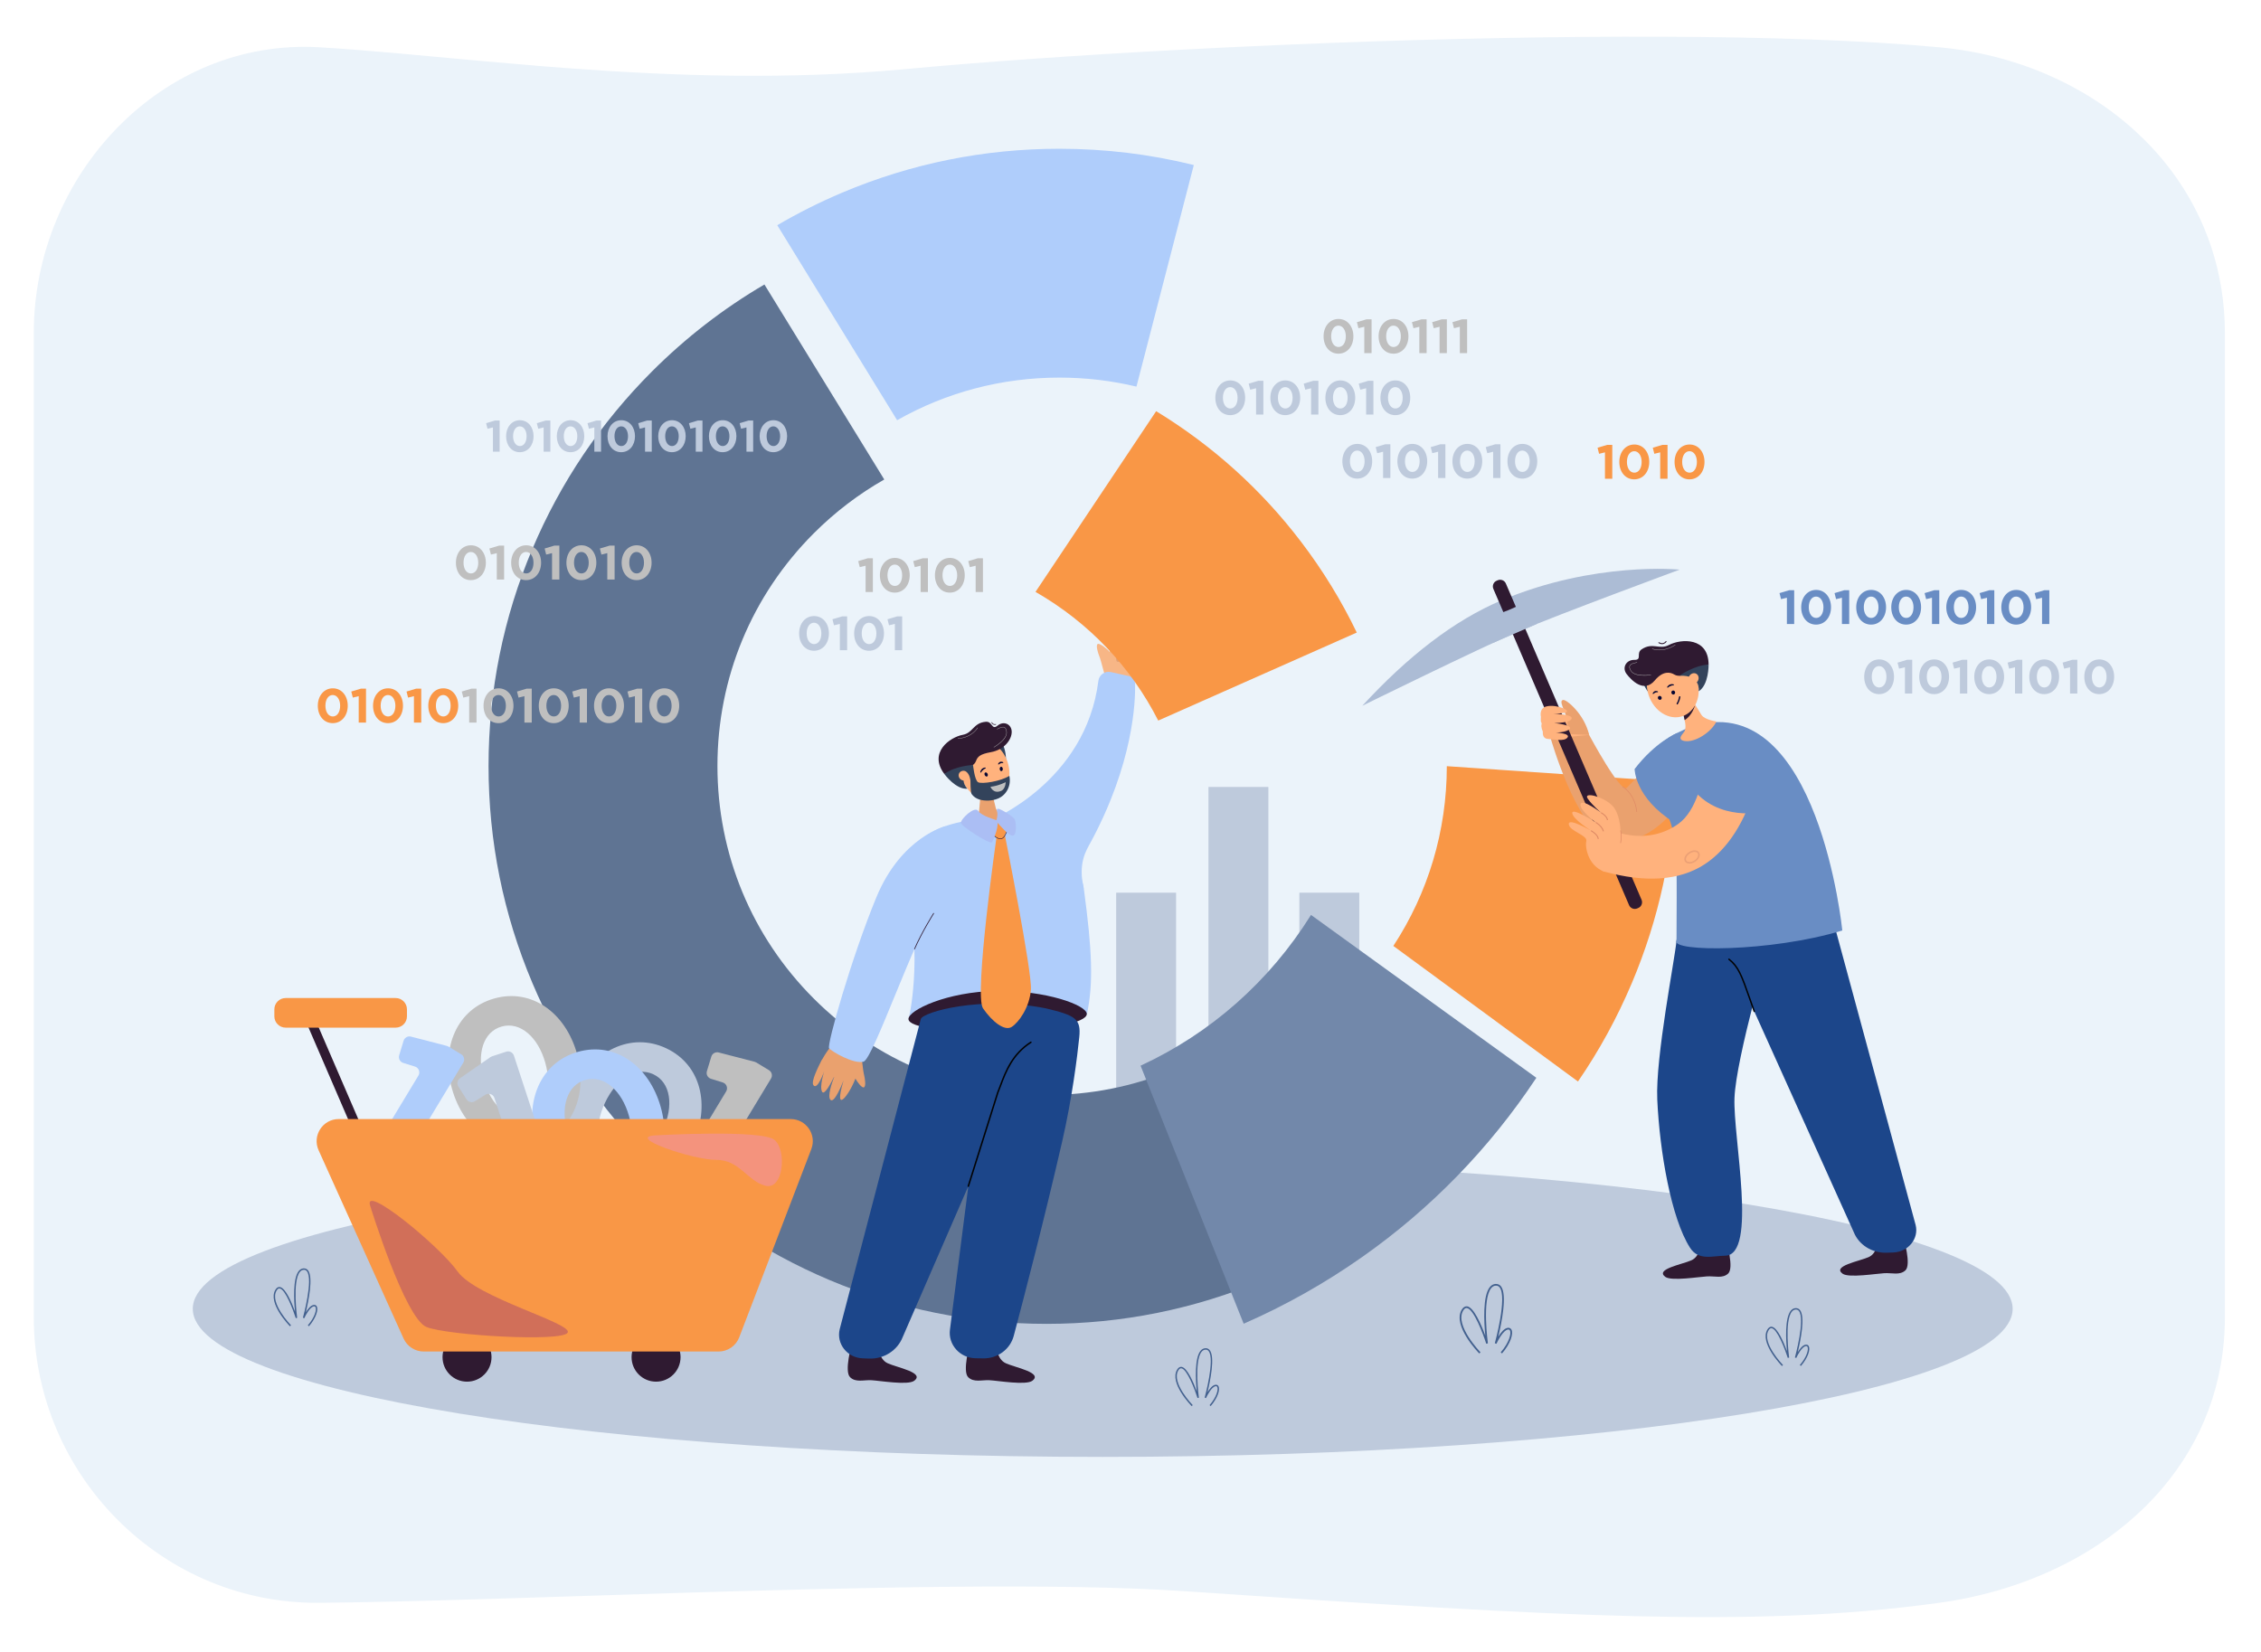 <svg width="550" height="402" viewBox="0 0 550 402" fill="none" xmlns="http://www.w3.org/2000/svg">
<g filter="url(#filter0_d_2975_170056)">
<path d="M533 72.805V312.239C533 328.531 527.334 342.573 517.909 353.738C505.118 368.892 485.398 378.749 463.511 381.757C451.748 383.377 439.894 384.387 427.082 384.874C415.707 385.311 403.579 385.341 390.092 385.027C361.456 384.35 326.694 382.122 280.026 378.933C272.336 378.408 263.501 378.086 253.863 377.925C234.559 377.598 212.017 377.902 188.919 378.461C183.323 378.592 177.695 378.745 172.07 378.9C168.342 379.006 164.617 379.116 160.906 379.231C149.915 379.561 139.044 379.916 128.582 380.253C123.004 380.432 117.541 380.604 112.238 380.767C111.338 380.796 110.443 380.822 109.554 380.849C94.466 381.304 80.763 381.657 69.483 381.757C49.509 381.936 31.5 373.495 18.828 359.945C7.151 347.464 0 330.647 0 312.239V72.805C0 34.413 31.176 1.031 69.483 3.288C80.818 3.957 93.845 5.255 108.106 6.548C108.106 6.548 109.029 6.63 109.493 6.675C113.832 7.062 118.28 7.452 122.821 7.821C123.283 7.858 123.745 7.897 124.208 7.934C126.252 8.097 128.314 8.258 130.397 8.409C155.596 10.266 183.468 11.257 211.945 8.603C230.421 6.883 253.626 5.236 278.833 3.894C282.497 3.7 286.202 3.51 289.945 3.328H289.949C290.157 3.322 290.367 3.31 290.575 3.3C298.7 2.906 306.976 2.549 315.333 2.235H315.339C315.47 2.231 315.598 2.225 315.729 2.218C369.705 0.184 426.639 -0.116 463.511 3.288C481.907 4.987 498.695 12.261 511.156 23.636C517.197 29.141 522.219 35.609 525.922 42.875C527.413 45.801 528.689 48.859 529.731 52.036C531.853 58.5 533 65.458 533 72.805Z" fill="#EBF3FA"/>
</g>
<path d="M308.541 318.444H293.967V191.471H308.541V318.444Z" fill="#BECADC"/>
<path d="M330.655 318.444H316.078V217.194H330.655V318.444Z" fill="#BECADC"/>
<path d="M286.088 318.444H271.514V217.194H286.088V318.444Z" fill="#BECADC"/>
<path d="M489.587 318.443C489.587 338.341 390.488 354.472 268.241 354.472C145.994 354.472 46.895 338.341 46.895 318.443C46.895 298.548 145.994 282.416 268.241 282.416C390.488 282.416 489.587 298.548 489.587 318.443Z" fill="#BECADC"/>
<path d="M321.637 230.154C318.641 234.725 315.152 239.018 311.198 242.974C296.075 258.097 275.967 266.424 254.582 266.424C233.197 266.424 213.091 258.097 197.968 242.974C182.846 227.853 174.52 207.747 174.52 186.36C174.52 164.972 182.846 144.867 197.968 129.745C203.146 124.567 208.906 120.188 215.103 116.664L185.95 69.218C176.007 75.043 166.852 82.121 158.598 90.376C146.14 102.833 136.358 117.346 129.52 133.514C122.433 150.267 118.84 168.047 118.84 186.36C118.84 204.672 122.433 222.452 129.52 239.203C136.358 255.371 146.14 269.884 158.598 282.343C171.055 294.801 185.568 304.585 201.736 311.422C218.49 318.506 236.272 322.102 254.582 322.102C272.894 322.102 290.674 318.506 307.428 311.422C323.595 304.585 338.109 294.801 350.567 282.343C356.517 276.393 361.852 269.978 366.553 263.135L321.637 230.154Z" fill="#5F7493"/>
<path d="M407.572 190.233C407.1 207.178 403.532 223.634 396.945 239.202C393.371 247.651 388.994 255.647 383.852 263.134L338.938 230.153C347.393 217.264 351.937 202.188 351.947 186.415L407.572 190.233Z" fill="#F99746"/>
<path d="M373.728 262.231C362.372 279.374 348.136 294.028 331.366 305.829C322.264 312.234 312.627 317.655 302.53 322.067L277.449 259.289C294.427 251.443 308.777 238.84 318.91 222.607L373.728 262.231Z" fill="#7288AA"/>
<path d="M290.397 40.152L276.449 94.065C270.383 92.614 264.103 91.871 257.708 91.871C243.644 91.871 230.135 95.475 218.229 102.24L189.076 54.794C194.138 51.821 199.407 49.181 204.863 46.871C221.614 39.787 239.396 36.194 257.708 36.194C268.838 36.194 279.773 37.522 290.397 40.152Z" fill="#AFCDFB"/>
<path d="M386.565 178.804C386.565 178.804 385.316 173.656 379.573 175.201C373.829 176.746 381.611 180.341 381.611 180.341L386.565 178.804Z" fill="#FFB27D"/>
<path d="M377.232 179.705C377.232 179.705 383.507 201.672 391.029 204.008C402.625 207.607 411.294 191.37 411.294 191.37L404.7 182.458C404.7 182.458 401.509 185.791 395.72 191.672C394.249 193.167 386.565 178.805 386.565 178.805L377.232 179.705Z" fill="#EAA16E"/>
<path d="M386.564 178.806C385.448 173.841 381.133 170.193 380.266 170.303C379.04 170.461 380.745 172.829 381.186 175.09C381.566 177.043 381.2 178.589 381.2 178.589L386.564 178.806Z" fill="#EAA16E"/>
<path d="M413.615 302.508C413.615 302.508 413.698 305.64 411.43 306.644C409.161 307.648 402.495 308.799 405.11 310.678C406.61 311.755 413.35 310.651 415.263 310.549C417.177 310.447 419.016 311.115 420.375 309.87C421.87 308.499 419.962 302.172 419.962 302.172C419.962 302.172 418.352 303.047 416.865 303.09C414.721 303.151 413.615 302.508 413.615 302.508Z" fill="#2F1A31"/>
<path d="M427.166 223.147C419.819 223.421 408.177 224.581 407.82 228.844C407.456 233.21 402.676 257.183 403.139 267.505C403.71 280.178 406.524 296.401 411.092 303.56C413.169 306.815 416.571 305.558 419.652 305.517C427.607 305.411 421.551 276.742 421.923 267.136C422.3 257.344 430.653 228.921 430.653 228.921L427.166 223.147Z" fill="#1C468A"/>
<path d="M456.735 301.731C456.735 301.731 456.817 304.863 454.548 305.867C452.281 306.871 445.615 308.022 448.229 309.901C449.731 310.978 456.47 309.872 458.384 309.772C460.298 309.67 462.134 310.337 463.495 309.091C464.99 307.722 463.081 301.395 463.081 301.395C463.081 301.395 461.471 302.268 459.983 302.313C457.841 302.374 456.735 301.731 456.735 301.731Z" fill="#2F1A31"/>
<path d="M416.881 224.216L450.951 299.811C452.2 302.921 455.436 304.925 458.992 304.792L460.543 304.735C464.201 304.598 466.831 301.36 465.984 298.034L446.648 226.682C446.183 225.083 432.377 221.267 416.881 224.216Z" fill="#1C468A"/>
<path d="M426.734 246.25C426.662 246.25 426.595 246.205 426.57 246.136C426.128 244.91 425.738 243.8 425.393 242.818C423.522 237.501 422.749 235.301 420.466 233.528C420.39 233.469 420.376 233.361 420.435 233.286C420.494 233.208 420.604 233.196 420.68 233.253C423.043 235.089 423.826 237.317 425.722 242.704C426.066 243.683 426.456 244.793 426.897 246.018C426.93 246.107 426.883 246.207 426.793 246.24C426.772 246.246 426.752 246.25 426.734 246.25Z" fill="#020202"/>
<path d="M399.426 191.666C399.426 191.666 396.785 184.949 407.004 178.832L407.016 178.826C408.862 177.895 410.627 176.963 412.59 176.437C442.353 168.463 448.152 226.393 448.152 226.393C430.654 231.706 406.296 231.645 407.82 228.844C407.82 213.173 408.334 204.526 405.949 199.032C405.202 197.312 399.426 191.666 399.426 191.666Z" fill="#698DC4"/>
<path d="M407.998 178.328C407.998 178.328 402.722 180.448 397.629 187.105C397.629 187.105 397.629 194.065 407.198 200.072C411.912 203.03 407.998 178.328 407.998 178.328Z" fill="#698DC4"/>
<path d="M407.199 163.091L408.648 169.855L409.437 173.525L409.519 173.915L409.797 175.2C409.982 176.074 410.178 177.088 409.731 178.002C409.55 178.373 407.689 179.946 409.788 180.295C412.402 180.726 416.389 178.024 417.526 175.539C417.513 175.539 414.62 175.123 413.898 173.952L411.666 170.336L411.017 169.283L407.199 163.091Z" fill="#FFB27D"/>
<path d="M409.54 173.126L409.438 173.527L409.519 173.917L409.797 175.203C411.645 174.109 412.31 171.654 412.31 171.654L409.54 173.126Z" fill="#2F1A31"/>
<path d="M399.355 165.064C399.355 165.064 399.692 166.77 401.006 168.476C402.32 170.184 401.992 164.583 401.992 164.583L399.355 165.064Z" fill="#33435B"/>
<path d="M401.04 169.136C399.747 165.233 401.322 161.197 404.558 160.124C407.796 159.05 411.471 161.344 412.764 165.249C414.06 169.152 412.485 173.186 409.247 174.261C406.009 175.335 402.336 173.039 401.04 169.136Z" fill="#FFB27D"/>
<path d="M411.974 163.263L409.148 164.287C408.528 164.511 407.832 164.456 407.269 164.109C406.3 163.514 404.537 163.157 402.548 165.54C399.889 168.723 396.822 165.479 395.674 163.981C394.502 162.455 395.572 160.516 397.559 160.553C399.548 160.59 397.902 158.937 399.334 157.982C402.013 156.201 403.621 158.152 405.935 156.944C408.969 155.358 415.616 155.03 415.624 161.716L411.974 163.263Z" fill="#2F1A31"/>
<path d="M405.707 167.313C405.67 167.325 405.63 167.321 405.595 167.298C405.538 167.26 405.521 167.184 405.56 167.125C405.583 167.092 406.029 166.256 407.099 166.5C407.166 166.517 407.209 166.582 407.195 166.649C407.18 166.717 407.117 166.745 407.048 166.747C406.354 166.756 405.787 167.235 405.768 167.264C405.754 167.288 405.732 167.304 405.707 167.313Z" fill="#060633"/>
<path d="M402.168 168.868C402.14 168.879 402.107 168.87 402.078 168.846C402.031 168.803 402.013 168.728 402.04 168.675C402.056 168.642 402.366 167.865 403.231 168.193C403.286 168.213 403.325 168.281 403.317 168.346C403.311 168.411 403.26 168.434 403.205 168.428C402.654 168.379 402.227 168.801 402.215 168.826C402.203 168.848 402.186 168.862 402.168 168.868Z" fill="#060633"/>
<path d="M415.626 161.714C415.626 161.714 415.71 166.623 413.216 168.192C413.216 168.192 413.867 164.105 408.475 164.417C408.475 164.417 412.284 161.773 415.626 161.714Z" fill="#33435B"/>
<path d="M412.982 165.726C412.592 166.357 411.819 166.587 411.253 166.239C410.69 165.89 410.549 165.096 410.939 164.463C411.329 163.833 412.102 163.602 412.667 163.951C413.231 164.3 413.371 165.094 412.982 165.726Z" fill="#FFB27D"/>
<path d="M404.305 156.724C404.064 156.724 403.787 156.659 403.471 156.481C403.411 156.448 403.391 156.375 403.424 156.314C403.454 156.251 403.528 156.232 403.591 156.269C404.634 156.852 405.154 156.059 405.176 156.024C405.211 155.963 405.289 155.951 405.344 155.985C405.401 156.024 405.417 156.1 405.38 156.155C405.376 156.163 405.003 156.724 404.305 156.724Z" fill="#2F1A31"/>
<path d="M399.93 164.375C398.728 164.375 397.231 164.159 396.651 163.169C396.357 162.672 396.282 162.282 396.415 161.974C396.627 161.482 397.329 161.323 397.949 161.184C398.041 161.164 398.131 161.143 398.214 161.123L398.235 161.204C398.149 161.225 398.059 161.245 397.967 161.268C397.367 161.402 396.688 161.555 396.492 162.006C396.37 162.288 396.445 162.653 396.725 163.129C397.706 164.798 401.573 164.163 401.611 164.161L401.628 164.243C401.558 164.255 400.826 164.375 399.93 164.375Z" fill="#BFBFBF"/>
<path d="M403.666 158.19C402.577 158.19 401.893 157.89 401.879 157.884L401.916 157.806C401.938 157.816 404.429 158.9 407.512 156.859L407.557 156.929C406.051 157.928 404.68 158.19 403.666 158.19Z" fill="#BFBFBF"/>
<path d="M404.138 169.548C404.284 169.777 404.229 170.072 404.015 170.211C403.803 170.348 403.511 170.274 403.364 170.046C403.217 169.817 403.27 169.52 403.485 169.383C403.699 169.246 403.991 169.32 404.138 169.548Z" fill="#060633"/>
<path d="M407.472 168.379C407.538 168.642 407.393 168.907 407.148 168.969C406.901 169.032 406.648 168.869 406.581 168.605C406.513 168.342 406.66 168.079 406.905 168.016C407.152 167.955 407.405 168.116 407.472 168.379Z" fill="#060633"/>
<path d="M408.141 171.315C408.457 170.721 408.671 170.221 408.757 169.554C408.783 169.344 408.451 169.346 408.424 169.554C408.338 170.127 408.149 170.66 407.855 171.147C407.755 171.335 408.041 171.502 408.141 171.315Z" fill="#060633"/>
<path d="M331.391 171.713C331.391 171.713 359.691 157.799 369.348 153.655C379.005 149.514 408.59 138.595 408.59 138.595C408.59 138.595 387.921 136.514 365.318 146.037C353.698 150.932 342.466 159.689 331.391 171.713Z" fill="#ACBCD5"/>
<path d="M398.53 220.91L398.262 221.027C397.499 221.353 396.608 220.996 396.281 220.233L363.268 143.276C362.941 142.515 363.296 141.623 364.059 141.295L364.327 141.181C365.09 140.854 365.982 141.209 366.308 141.972L399.321 218.929C399.648 219.692 399.293 220.584 398.53 220.91Z" fill="#2F1A31"/>
<path d="M361.217 150.343C361.217 150.343 368.464 148.511 371.77 145.818L373.828 151.81L363.292 156.381L361.217 150.343Z" fill="#ACBCD5"/>
<path d="M394.273 203.632C394.273 203.632 394.437 198.113 392.086 195.893C389.738 193.675 385.059 192.616 386.222 194.302C387.387 195.987 389.468 197.727 389.468 197.727C389.468 197.727 384.845 194.216 384.492 195.652C384.139 197.089 388.189 200.106 388.189 200.106C388.189 200.106 382.353 196.364 382.46 197.829C382.566 199.296 387.02 202.106 387.02 202.106C387.02 202.106 381.452 198.843 381.615 200.543C381.776 202.243 386.232 203.21 385.879 204.646C385.526 206.085 386.291 210.58 390.166 212.049L394.273 203.632Z" fill="#FFB27D"/>
<path d="M390.91 199.546C390.822 198.613 389.426 197.838 389.412 197.83L389.526 197.622C389.588 197.654 391.046 198.465 391.148 199.528L390.91 199.546Z" fill="#DD8964"/>
<path d="M389.939 202.302C389.533 200.959 388.147 200.221 388.133 200.213L388.245 200C388.306 200.033 389.732 200.792 390.167 202.231L389.939 202.302Z" fill="#DD8964"/>
<path d="M388.652 204.138C388.64 203.138 386.979 202.222 386.963 202.212L387.077 202.004C387.149 202.043 388.877 202.998 388.889 204.134L388.652 204.138Z" fill="#DD8964"/>
<path d="M389.227 208.338L390.728 202.445C391.145 201.307 393.122 202.449 394.262 202.747C400.059 204.267 404.823 202.884 408.182 200.511C412.844 197.214 414.213 189.542 415.164 184.596C415.652 182.066 417.002 180.47 420.451 180.176C421.881 180.054 423.066 180.154 426.074 181.36C427.527 181.941 428.686 182.811 428.535 184.116C428.3 186.163 428.01 187.746 426.988 191.288C424.564 199.703 420.455 206.522 414.627 210.309C408.437 214.332 400.153 214.781 390.165 212.049C388.939 211.713 388.778 209.566 389.227 208.338Z" fill="#FFB27D"/>
<path d="M410.973 210.114C410.832 210.114 410.7 210.098 410.573 210.067C410.261 209.99 410.016 209.82 409.871 209.575C409.478 208.904 409.924 207.91 410.889 207.311C411.322 207.039 411.797 206.896 412.226 206.896C412.365 206.896 412.497 206.913 412.624 206.943C412.938 207.021 413.183 207.192 413.326 207.441C413.721 208.108 413.273 209.102 412.31 209.702C411.875 209.969 411.4 210.114 410.973 210.114ZM412.222 207.272C411.867 207.272 411.461 207.394 411.087 207.631C410.322 208.102 409.914 208.908 410.194 209.384C410.31 209.581 410.514 209.669 410.663 209.704C410.763 209.73 410.871 209.745 410.983 209.745C411.336 209.745 411.74 209.614 412.112 209.384C412.877 208.91 413.285 208.106 413.005 207.627C412.887 207.431 412.685 207.345 412.534 207.306C412.436 207.284 412.332 207.272 412.222 207.272Z" fill="#EBA075"/>
<path d="M374.841 174.431C374.841 174.431 374.292 172.298 376.237 171.856C378.716 171.29 382.394 172.968 380.832 173.347C379.444 173.684 377.93 173.676 377.93 173.676C377.93 173.676 382.678 173.751 382.311 174.849C381.941 175.949 378.073 175.922 378.073 175.922C378.073 175.922 382.552 176.381 381.866 177.301C381.178 178.219 378.463 178.248 378.463 178.248C378.463 178.248 382.115 178.405 381.293 179.454C380.47 180.503 377.851 179.833 376.681 179.803C375.576 179.772 375.223 179.052 375.304 177.991C375.304 177.991 374.77 176.875 375 176.197C375.088 175.938 374.841 175.673 374.819 175.479C374.776 175.11 374.841 174.431 374.841 174.431Z" fill="#FFB27D"/>
<path d="M398.141 197.571C398.099 197.571 398.062 197.538 398.058 197.495C397.623 193.151 394.734 191.517 394.703 191.503C394.663 191.478 394.648 191.429 394.671 191.389C394.693 191.348 394.742 191.342 394.783 191.356C394.814 191.372 397.778 193.045 398.223 197.481C398.229 197.53 398.176 197.573 398.141 197.571Z" fill="#E08B65"/>
<path d="M394.228 205.147L394.214 205.143C394.169 205.137 394.138 205.094 394.147 205.047C394.436 203.366 394.151 202.138 394.147 202.128C394.136 202.081 394.165 202.036 394.208 202.026C394.251 202.018 394.296 202.042 394.308 202.087C394.32 202.14 394.606 203.358 394.308 205.078C394.302 205.117 394.267 205.147 394.228 205.147Z" fill="#E08B65"/>
<path d="M411.293 191.369C411.293 191.369 414.152 177.201 422.162 178.805C430.171 180.411 430.652 185.024 430.652 185.024L429.187 197.486C429.187 197.486 417.889 200.28 411.293 191.369Z" fill="#698DC4"/>
<path d="M359.433 329.163C359.433 329.163 353.722 323.328 355.687 320.004C357.652 316.68 360.969 327.143 360.969 327.143C360.969 327.143 359.249 314.771 362.812 314.556C366.374 314.342 362.812 327.143 362.812 327.143C362.812 327.143 364.132 324.158 365.421 323.973C366.713 323.789 366.344 326.505 364.04 329.163H359.433Z" fill="#BECADC"/>
<path d="M359.844 329.311C359.574 329.036 353.278 322.531 355.563 318.671C355.924 318.061 356.367 317.802 356.851 317.832C358.526 318.026 360.36 322.388 361.309 324.988C360.995 321.739 360.635 315.316 362.413 313.147C362.798 312.676 363.27 312.419 363.81 312.386C364.347 312.378 364.773 312.546 365.102 312.95C366.703 314.933 365.257 321.948 364.463 325.226C365.055 324.265 365.896 323.194 366.757 323.07C367.148 323.023 367.485 323.162 367.667 323.498C368.187 324.449 367.471 326.881 365.375 329.301L365.059 329.028C367.12 326.649 367.685 324.402 367.299 323.698C367.201 323.519 367.048 323.455 366.816 323.484C365.71 323.645 364.418 326.047 364.014 326.957L363.622 326.818C363.653 326.706 366.712 315.608 364.777 313.213C364.535 312.917 364.235 312.782 363.837 312.805C363.408 312.831 363.049 313.027 362.737 313.413C360.486 316.159 361.927 326.736 361.941 326.847L361.535 326.936C360.79 324.586 358.487 318.442 356.806 318.25C356.483 318.228 356.196 318.422 355.922 318.883C353.8 322.468 360.078 328.952 360.142 329.017L359.844 329.311Z" fill="#42608E"/>
<path d="M289.55 341.997C289.55 341.997 284.794 337.138 286.431 334.372C288.067 331.605 290.83 340.315 290.83 340.315C290.83 340.315 289.397 330.016 292.362 329.836C295.329 329.658 292.362 340.315 292.362 340.315C292.362 340.315 293.462 337.83 294.535 337.677C295.61 337.522 295.302 339.783 293.386 341.997H289.55Z" fill="#BECADC"/>
<path d="M289.891 342.121C289.667 341.892 284.425 336.479 286.327 333.261C286.602 332.796 286.929 332.562 287.298 332.562C287.333 332.562 287.365 332.562 287.4 332.566C288.796 332.725 290.322 336.357 291.112 338.522C290.85 335.818 290.55 330.47 292.03 328.664C292.352 328.273 292.744 328.061 293.195 328.032C293.623 327.991 293.995 328.163 294.268 328.501C295.602 330.152 294.399 335.987 293.737 338.721C294.231 337.92 294.929 337.028 295.645 336.926C295.994 336.883 296.253 337.003 296.404 337.281C296.839 338.075 296.243 340.101 294.497 342.113L294.233 341.886C295.949 339.905 296.419 338.036 296.098 337.446C296.019 337.297 295.89 337.23 295.694 337.271C294.774 337.401 293.701 339.401 293.364 340.164L293.038 340.046C293.064 339.954 295.609 330.713 293.999 328.72C293.799 328.473 293.56 328.35 293.215 328.381C292.86 328.401 292.56 328.569 292.299 328.885C290.428 331.17 291.626 339.978 291.638 340.07L291.299 340.146C290.679 338.189 288.761 333.072 287.361 332.913C287.094 332.87 286.853 333.053 286.627 333.439C284.862 336.426 290.087 341.823 290.138 341.878L289.891 342.121Z" fill="#42608E"/>
<path d="M433.134 332.239C433.134 332.239 428.378 327.381 430.015 324.614C431.651 321.847 434.412 330.558 434.412 330.558C434.412 330.558 432.981 320.258 435.946 320.08C438.913 319.901 435.946 330.558 435.946 330.558C435.946 330.558 437.046 328.072 438.119 327.919C439.192 327.766 438.886 330.027 436.968 332.239H433.134Z" fill="#BECADC"/>
<path d="M433.475 332.361C433.251 332.133 428.009 326.72 429.911 323.502C430.186 323.037 430.513 322.802 430.882 322.802C430.917 322.802 430.949 322.802 430.984 322.806C432.378 322.965 433.904 326.597 434.693 328.762C434.432 326.058 434.134 320.711 435.614 318.905C435.934 318.513 436.326 318.301 436.779 318.272C437.213 318.26 437.579 318.403 437.852 318.744C439.186 320.392 437.983 326.228 437.321 328.962C437.813 328.16 438.515 327.268 439.229 327.166C439.566 327.124 439.837 327.244 439.988 327.523C440.421 328.317 439.825 330.341 438.081 332.353L437.817 332.127C439.531 330.147 440.003 328.278 439.682 327.691C439.603 327.542 439.476 327.481 439.278 327.511C438.358 327.642 437.285 329.641 436.948 330.404L436.62 330.288C436.646 330.194 439.193 320.953 437.583 318.96C437.397 318.729 437.162 318.619 436.871 318.619C436.848 318.619 436.824 318.619 436.799 318.621C436.442 318.642 436.144 318.809 435.883 319.125C434.01 321.411 435.21 330.219 435.22 330.311L434.883 330.386C434.261 328.429 432.343 323.312 430.945 323.153C430.925 323.151 430.905 323.149 430.886 323.149C430.643 323.149 430.421 323.322 430.213 323.679C428.444 326.669 433.671 332.063 433.722 332.118L433.475 332.361Z" fill="#42608E"/>
<path d="M70.2 322.569C70.2 322.569 65.445 317.713 67.081 314.944C68.717 312.177 71.478 320.888 71.478 320.888C71.478 320.888 70.047 310.588 73.012 310.41C75.978 310.231 73.012 320.888 73.012 320.888C73.012 320.888 74.112 318.404 75.186 318.249C76.259 318.096 75.953 320.357 74.035 322.569H70.2Z" fill="#BECADC"/>
<path d="M70.542 322.695C70.317 322.466 65.076 317.051 66.977 313.836C67.278 313.327 67.64 313.079 68.051 313.14C69.444 313.299 70.97 316.931 71.761 319.094C71.499 316.39 71.201 311.042 72.68 309.239C73.001 308.845 73.393 308.633 73.844 308.606C74.282 308.586 74.646 308.739 74.919 309.073C76.253 310.724 75.048 316.561 74.387 319.296C74.88 318.494 75.579 317.6 76.295 317.5C76.635 317.433 76.902 317.578 77.054 317.853C77.487 318.647 76.892 320.671 75.147 322.687L74.884 322.458C76.6 320.479 77.069 318.61 76.749 318.02C76.667 317.871 76.537 317.816 76.346 317.843C75.424 317.975 74.35 319.975 74.014 320.734L73.686 320.618C73.713 320.524 76.258 311.283 74.649 309.294C74.449 309.045 74.21 308.918 73.865 308.955C73.509 308.975 73.21 309.141 72.949 309.461C71.077 311.744 72.275 320.548 72.287 320.64L71.949 320.716C71.328 318.759 69.411 313.646 68.012 313.487C67.749 313.44 67.506 313.627 67.278 314.013C65.51 317.002 70.738 322.395 70.79 322.452L70.542 322.695Z" fill="#42608E"/>
<path d="M199.759 258.145C199.849 257.955 199.949 257.798 200.057 257.663C201.549 255.029 202.949 253.582 202.949 253.582L206.04 255.98C206.162 255.817 206.327 255.684 206.529 255.602C207.125 255.362 209.133 255.088 209.304 255.708C209.696 257.137 209.833 260.128 210.198 261.564C210.355 262.187 210.743 264.317 210.149 264.558C209.631 264.766 208.523 263.221 208.082 262.423C206.599 266.392 202.667 271.521 205.171 262.974L205.156 262.97C204.824 263.811 202.971 268.489 202.028 267.604C201.196 266.822 202.383 263.419 202.916 262.03L202.879 262.011C202.216 263.374 200.529 266.627 199.978 265.629C199.286 264.374 200.498 260.611 200.498 260.611C200.498 260.611 198.845 265.384 197.87 264.033C197.203 263.115 199.145 259.451 199.759 258.145Z" fill="#EAA16E"/>
<path d="M269.028 165.006C268.465 163.721 267.92 160.875 267.381 159.575C267.149 159.012 266.494 157.051 267.01 156.688C267.459 156.369 269.428 157.955 269.946 158.626C270.905 153.486 278.281 157.867 277.777 159.61C277.671 159.975 277.577 160.295 277.51 160.536C277.454 160.736 277.385 160.909 277.305 161.06C276.293 163.929 275.198 165.633 275.198 165.633C275.198 165.633 274.237 167.845 271.825 167.461C270.289 167.216 269.27 165.565 269.028 165.006Z" fill="#F7B686"/>
<path d="M269.947 158.624C269.947 158.624 272.159 149.918 273.31 150.332C274.459 150.746 273.004 157.037 273.004 157.037L269.947 158.624Z" fill="#F7B686"/>
<path d="M273.417 155.14C272.815 155.311 272.269 157.158 272.269 157.158C272.269 157.158 270.822 161.024 271.934 161.043C273.044 161.061 274.197 157.844 274.197 157.844C274.197 157.844 273.001 162.308 274.056 161.986C275.113 161.663 276.386 158.264 276.386 158.264C276.386 158.264 274.786 162.483 276.002 162.081C277.221 161.677 277.845 159.659 278.206 158.609C278.547 157.615 277.804 156.952 276.821 156.691C276.821 156.691 275.994 155.862 275.311 155.854C275.048 155.852 274.89 155.548 274.723 155.467C274.405 155.313 273.872 155.009 273.417 155.14Z" fill="#E2A074"/>
<path d="M220.838 209.481C220.838 209.481 222.334 200.676 237.965 199.397C250.003 198.41 262.209 205.51 263.657 216.302C265.661 231.227 266.018 239.207 264.402 246.726C264.402 246.726 231.275 240.721 221.02 247.962C221.02 247.962 224.543 234.112 220.591 214.576C220.191 212.594 220.381 211.05 220.838 209.481Z" fill="#AFCDFB"/>
<path d="M241.068 199.516C241.068 199.516 264.106 190.175 267.181 165.691C267.369 164.199 268.754 163.193 270.182 163.51L274.688 164.512C275.51 164.693 276.104 165.43 276.122 166.295C276.222 170.902 275.616 185.817 265.322 204.915C264.265 206.876 262.16 209.908 263.627 216.278L241.068 199.516Z" fill="#AFCDFB"/>
<path d="M220.988 247.936C221.009 250.083 230.717 251.187 242.739 250.999C254.763 250.813 264.389 248.846 264.369 246.702C264.35 244.555 254.379 240.913 242.357 241.101C230.333 241.287 220.968 245.792 220.988 247.936Z" fill="#2F1A31"/>
<path d="M238.178 197.246L238.55 193.086L238.66 191.876L239.296 184.759L240.929 191.345L241.906 195.299L242.216 196.552C242.426 197.401 242.971 197.47 243.742 198.08C244.054 198.327 246.034 199.809 244.385 201.031C242.33 202.555 237.776 201.916 235.746 200.225C235.756 200.219 238.056 198.588 238.178 197.246Z" fill="#EAA16E"/>
<path d="M243.959 181.123C243.959 181.123 244.701 182.651 244.707 184.767C244.713 186.885 241.686 182.337 241.686 182.337L243.959 181.123Z" fill="#33435B"/>
<path d="M245.066 185.3C243.76 181.491 240.209 179.303 237.137 180.417C234.064 181.531 232.632 185.527 233.939 189.336C235.245 193.147 238.795 195.335 241.866 194.219C244.939 193.104 246.371 189.111 245.066 185.3Z" fill="#FFB27D"/>
<path d="M233.376 187.318L236.108 186.412C236.708 186.214 237.2 185.751 237.422 185.145C237.806 184.098 238.397 183.476 241.023 183.008C244.349 182.417 246.112 179.919 246.104 178.067C246.094 176.175 244.153 175.312 242.674 176.538C241.195 177.763 241.47 175.488 239.83 175.61C236.765 175.838 236.691 178.322 234.239 178.775C231.021 179.37 225.808 183.114 229.713 188.313L233.376 187.318Z" fill="#2F1A31"/>
<path d="M239.746 186.953C239.772 186.926 239.786 186.89 239.78 186.849C239.772 186.782 239.713 186.735 239.648 186.743C239.609 186.747 238.705 186.778 238.46 187.826C238.446 187.892 238.483 187.959 238.546 187.975C238.611 187.994 238.662 187.949 238.693 187.887C238.995 187.281 239.646 186.992 239.676 186.988C239.703 186.984 239.727 186.971 239.746 186.953Z" fill="#060633"/>
<path d="M239.556 188.608C239.687 188.869 239.942 189.001 240.125 188.904C240.309 188.806 240.354 188.516 240.223 188.255C240.093 187.994 239.838 187.861 239.652 187.959C239.468 188.055 239.425 188.347 239.556 188.608Z" fill="#060633"/>
<path d="M244 185.652C244.027 185.642 244.045 185.615 244.051 185.578C244.059 185.517 244.025 185.448 243.972 185.425C243.941 185.413 243.235 185.027 242.809 185.825C242.782 185.874 242.794 185.95 242.841 185.995C242.886 186.037 242.935 186.023 242.974 185.984C243.343 185.595 243.915 185.64 243.939 185.652C243.962 185.66 243.982 185.66 244 185.652Z" fill="#060633"/>
<path d="M243.186 187.119C243.21 187.411 243.398 187.633 243.604 187.615C243.81 187.599 243.957 187.346 243.935 187.054C243.91 186.76 243.722 186.538 243.516 186.556C243.31 186.574 243.163 186.825 243.186 187.119Z" fill="#060633"/>
<path d="M229.713 188.314C229.713 188.314 232.522 192.176 235.324 191.894C235.324 191.894 232.441 189.113 236.693 186.11C236.693 186.11 232.269 186.349 229.713 188.314Z" fill="#33435B"/>
<path d="M234.057 189.838C234.72 190.093 235.439 189.805 235.661 189.195C235.883 188.585 235.524 187.883 234.861 187.628C234.196 187.373 233.478 187.66 233.257 188.271C233.035 188.881 233.392 189.583 234.057 189.838Z" fill="#FFB27D"/>
<path d="M236.694 186.11C236.694 186.11 237.059 189.784 237.91 190.309C238.76 190.833 243.517 190.105 245.528 188.756C246.038 191.057 244.878 193.439 242.743 194.302C242.037 194.587 241.28 194.755 240.499 194.783C238.909 194.84 237.283 194.512 236.351 193.186C236.065 192.782 236.063 189.921 236.063 189.921C236.063 189.921 235.943 188.266 234.861 187.628C234.861 187.628 235.71 186.428 236.694 186.11Z" fill="#33435B"/>
<path d="M244.637 190.304C244.637 190.304 242.941 191.196 240.934 191.429C240.934 191.429 241.609 193.238 243.521 192.432C244.633 191.963 244.637 190.304 244.637 190.304Z" fill="#BFBFBF"/>
<path d="M241.991 176.362C241.342 176.362 241.156 175.768 241.154 175.76L241.309 175.715C241.318 175.741 241.517 176.349 242.266 176.162L242.307 176.319C242.191 176.349 242.087 176.362 241.991 176.362Z" fill="#2F1A31"/>
<path d="M241.763 181.85L241.723 181.779C241.757 181.76 245.048 179.926 244.812 178.035C244.742 177.492 244.583 177.161 244.322 177.021C243.908 176.788 243.312 177.086 242.784 177.339C242.704 177.38 242.625 177.416 242.547 177.451L242.512 177.376C242.59 177.341 242.667 177.302 242.749 177.265C243.292 177.002 243.91 176.7 244.359 176.947C244.647 177.102 244.822 177.455 244.891 178.024C245.136 179.971 241.902 181.775 241.763 181.85Z" fill="#BFBFBF"/>
<path d="M233.004 179.74L232.998 179.658C236.522 179.391 237.766 177.049 237.777 177.026L237.85 177.061C237.838 177.088 236.577 179.469 233.004 179.74Z" fill="#BFBFBF"/>
<path d="M240.829 200.404C240.829 200.404 243.976 199.053 244.755 199.675C245.532 200.3 244.759 203.711 243.514 204.082C242.268 204.456 239.634 201.248 240.829 200.404Z" fill="#F99746"/>
<path d="M242.433 327.312C242.433 327.312 242.349 330.624 244.663 331.687C246.977 332.75 253.777 333.966 251.11 335.953C249.58 337.092 242.704 335.924 240.751 335.816C238.797 335.71 236.922 336.416 235.534 335.098C234.01 333.647 235.956 326.957 235.956 326.957C235.956 326.957 237.599 327.881 239.117 327.928C241.304 327.994 242.433 327.312 242.433 327.312Z" fill="#2F1A31"/>
<path d="M254.365 245.327C261.675 247.069 262.993 247.89 262.534 252.391C262.063 256.998 260.81 267.155 258.368 277.785C254.008 296.771 249.031 315.871 246.599 325.024C245.73 328.299 242.663 330.559 239.17 330.5L237.293 330.47C233.516 330.406 230.617 327.17 231.08 323.54L239.06 261.144L239.637 247.936L254.365 245.327Z" fill="#1C468A"/>
<path d="M213.699 327.312C213.699 327.312 213.615 330.624 215.929 331.687C218.245 332.75 225.046 333.966 222.377 335.953C220.846 337.092 213.97 335.924 212.018 335.816C210.065 335.71 208.19 336.416 206.803 335.098C205.276 333.647 207.225 326.957 207.225 326.957C207.225 326.957 208.867 327.881 210.383 327.928C212.571 327.994 213.699 327.312 213.699 327.312Z" fill="#2F1A31"/>
<path d="M254.363 245.327L219.602 325.281C218.326 328.57 215.025 330.69 211.397 330.549L209.816 330.488C206.08 330.343 203.399 326.92 204.262 323.402L223.992 247.937C224.466 246.245 238.553 242.209 254.363 245.327Z" fill="#1C468A"/>
<path d="M235.548 288.787L235.493 288.779C235.399 288.748 235.346 288.646 235.375 288.553L242.555 265.739C242.771 265.205 242.979 264.652 243.196 264.076C244.485 260.644 246.093 256.37 250.678 253.432C250.761 253.381 250.874 253.403 250.927 253.485C250.982 253.57 250.957 253.683 250.874 253.736C246.389 256.608 244.806 260.822 243.534 264.205C243.316 264.782 243.108 265.337 242.894 265.862L235.72 288.659C235.695 288.738 235.626 288.787 235.548 288.787Z" fill="#020202"/>
<path d="M242.388 199.55C242.388 199.55 238.707 198.519 237.916 197.269C237.122 196.018 233.627 199.313 233.755 200.207C233.884 201.103 240.931 205.583 241.323 204.92C241.715 204.257 243.327 200.337 242.388 199.55Z" fill="#ABBEF4"/>
<path d="M242.39 203.778C242.39 203.778 236.914 242.114 239.119 245.328C241.325 248.544 244.367 250.974 246.103 249.854C247.838 248.735 250.458 245.081 250.776 240.778C251.094 236.477 244.457 203.278 244.457 203.278L242.39 203.778Z" fill="#F99746"/>
<path d="M242.389 199.549C242.389 199.549 242.826 198.139 242.515 197.415C242.515 197.415 242.297 196.774 242.846 196.778C243.397 196.783 246.523 198.69 246.831 199.323C247.141 199.955 247.404 203.008 246.46 203.308C245.515 203.606 242.96 200.498 242.664 200.194C242.369 199.89 242.389 199.549 242.389 199.549Z" fill="#ABBEF4"/>
<path d="M243.389 204.156C242.626 204.156 241.951 203.532 241.92 203.503L242.012 203.408C242.018 203.412 242.681 204.022 243.391 204.022C243.43 204.022 243.469 204.02 243.505 204.018C244.248 203.948 244.774 202.457 244.778 202.44L244.905 202.487C244.883 202.551 244.344 204.073 243.518 204.148C243.475 204.152 243.432 204.156 243.389 204.156Z" fill="#2F1A31"/>
<path d="M230.04 200.987C230.04 200.987 219.242 203.619 213.17 218.34C207.096 233.059 201.103 254.236 201.677 255.028C202.252 255.82 207.641 258.954 210.05 258.313C212.462 257.672 222.937 226.624 227.153 222.164C231.366 217.703 230.04 200.987 230.04 200.987Z" fill="#AFCDFB"/>
<path d="M222.525 230.975L222.359 230.903C224.13 226.8 227.046 222.16 227.077 222.115L227.228 222.211C227.199 222.258 224.29 226.886 222.525 230.975Z" fill="#2F1A31"/>
<path d="M281.239 100.042C294.957 108.414 306.815 119.103 316.519 131.856C321.788 138.777 326.303 146.144 330.041 153.902L281.745 175.318C275.124 162.288 264.863 151.447 251.891 144.008L281.239 100.042Z" fill="#F99746"/>
<path d="M116.338 136.909C116.338 135.422 115.611 134.298 114.535 134.298C113.457 134.298 112.755 135.387 112.755 136.909C112.755 138.409 113.469 139.521 114.558 139.521C115.647 139.521 116.338 138.419 116.338 136.909ZM110.904 136.909C110.904 134.532 112.38 132.671 114.558 132.671C116.724 132.671 118.188 134.51 118.188 136.909C118.188 139.286 116.724 141.149 114.535 141.149C112.345 141.149 110.904 139.311 110.904 136.909Z" fill="#BFBFBF"/>
<path d="M120.85 134.579L119.422 134.93L119.047 133.455L121.4 132.753H122.63V141.009H120.85V134.579Z" fill="#BFBFBF"/>
<path d="M129.775 136.909C129.775 135.422 129.049 134.298 127.972 134.298C126.895 134.298 126.192 135.387 126.192 136.909C126.192 138.409 126.907 139.521 127.996 139.521C129.084 139.521 129.775 138.419 129.775 136.909ZM124.342 136.909C124.342 134.532 125.817 132.671 127.996 132.671C130.162 132.671 131.625 134.51 131.625 136.909C131.625 139.286 130.162 141.149 127.972 141.149C125.783 141.149 124.342 139.311 124.342 136.909Z" fill="#BFBFBF"/>
<path d="M134.288 134.579L132.859 134.93L132.484 133.455L134.838 132.753H136.068V141.009H134.288V134.579Z" fill="#BFBFBF"/>
<path d="M143.212 136.909C143.212 135.422 142.486 134.298 141.41 134.298C140.332 134.298 139.63 135.387 139.63 136.909C139.63 138.409 140.344 139.521 141.433 139.521C142.522 139.521 143.212 138.419 143.212 136.909ZM137.779 136.909C137.779 134.532 139.255 132.671 141.433 132.671C143.599 132.671 145.063 134.51 145.063 136.909C145.063 139.286 143.599 141.149 141.41 141.149C139.22 141.149 137.779 139.311 137.779 136.909Z" fill="#BFBFBF"/>
<path d="M147.727 134.579L146.298 134.93L145.924 133.455L148.277 132.753H149.507V141.009H147.727V134.579Z" fill="#BFBFBF"/>
<path d="M156.652 136.909C156.652 135.422 155.926 134.298 154.849 134.298C153.771 134.298 153.069 135.387 153.069 136.909C153.069 138.409 153.783 139.521 154.872 139.521C155.961 139.521 156.652 138.419 156.652 136.909ZM151.219 136.909C151.219 134.532 152.694 132.671 154.872 132.671C157.039 132.671 158.502 134.51 158.502 136.909C158.502 139.286 157.039 141.149 154.849 141.149C152.659 141.149 151.219 139.311 151.219 136.909Z" fill="#BFBFBF"/>
<path d="M390.415 110.061L388.987 110.412L388.613 108.937L390.966 108.233H392.196V116.488H390.415V110.061Z" fill="#F99746"/>
<path d="M399.34 112.391C399.34 110.904 398.615 109.779 397.538 109.779C396.461 109.779 395.757 110.869 395.757 112.391C395.757 113.889 396.473 115.003 397.56 115.003C398.65 115.003 399.34 113.901 399.34 112.391ZM393.908 112.391C393.908 110.014 395.383 108.151 397.56 108.151C399.727 108.151 401.19 109.99 401.19 112.391C401.19 114.768 399.727 116.629 397.538 116.629C395.349 116.629 393.908 114.791 393.908 112.391Z" fill="#F99746"/>
<path d="M403.853 110.061L402.424 110.412L402.049 108.937L404.403 108.233H405.634V116.488H403.853V110.061Z" fill="#F99746"/>
<path d="M412.779 112.391C412.779 110.904 412.053 109.779 410.976 109.779C409.898 109.779 409.196 110.869 409.196 112.391C409.196 113.889 409.91 115.003 410.998 115.003C412.088 115.003 412.779 113.901 412.779 112.391ZM407.346 112.391C407.346 110.014 408.821 108.151 410.998 108.151C413.165 108.151 414.628 109.99 414.628 112.391C414.628 114.768 413.165 116.629 410.976 116.629C408.786 116.629 407.346 114.791 407.346 112.391Z" fill="#F99746"/>
<path d="M119.905 103.993L118.594 104.315L118.25 102.961L120.411 102.316H121.539V109.894H119.905V103.993Z" fill="#BECADC"/>
<path d="M128.098 106.132C128.098 104.767 127.432 103.735 126.443 103.735C125.454 103.735 124.81 104.735 124.81 106.132C124.81 107.507 125.465 108.53 126.465 108.53C127.464 108.53 128.098 107.518 128.098 106.132ZM123.111 106.132C123.111 103.951 124.466 102.241 126.465 102.241C128.453 102.241 129.796 103.929 129.796 106.132C129.796 108.313 128.453 110.023 126.443 110.023C124.433 110.023 123.111 108.336 123.111 106.132Z" fill="#BECADC"/>
<path d="M132.241 103.993L130.93 104.315L130.586 102.961L132.746 102.316H133.875V109.894H132.241V103.993Z" fill="#BECADC"/>
<path d="M140.432 106.132C140.432 104.767 139.766 103.735 138.777 103.735C137.788 103.735 137.144 104.735 137.144 106.132C137.144 107.507 137.8 108.53 138.799 108.53C139.798 108.53 140.432 107.518 140.432 106.132ZM135.445 106.132C135.445 103.951 136.8 102.241 138.799 102.241C140.787 102.241 142.13 103.929 142.13 106.132C142.13 108.313 140.787 110.023 138.777 110.023C136.768 110.023 135.445 108.336 135.445 106.132Z" fill="#BECADC"/>
<path d="M144.575 103.993L143.264 104.315L142.92 102.961L145.081 102.316H146.209V109.894H144.575V103.993Z" fill="#BECADC"/>
<path d="M152.768 106.132C152.768 104.767 152.102 103.735 151.113 103.735C150.124 103.735 149.479 104.735 149.479 106.132C149.479 107.507 150.135 108.53 151.135 108.53C152.134 108.53 152.768 107.518 152.768 106.132ZM147.781 106.132C147.781 103.951 149.135 102.241 151.135 102.241C153.123 102.241 154.467 103.929 154.467 106.132C154.467 108.313 153.123 110.023 151.113 110.023C149.104 110.023 147.781 108.336 147.781 106.132Z" fill="#BECADC"/>
<path d="M156.911 103.993L155.6 104.315L155.256 102.961L157.416 102.316H158.545V109.894H156.911V103.993Z" fill="#BECADC"/>
<path d="M165.102 106.132C165.102 104.767 164.436 103.735 163.447 103.735C162.458 103.735 161.813 104.735 161.813 106.132C161.813 107.507 162.469 108.53 163.469 108.53C164.468 108.53 165.102 107.518 165.102 106.132ZM160.115 106.132C160.115 103.951 161.469 102.241 163.469 102.241C165.457 102.241 166.799 103.929 166.799 106.132C166.799 108.313 165.457 110.023 163.447 110.023C161.438 110.023 160.115 108.336 160.115 106.132Z" fill="#BECADC"/>
<path d="M169.245 103.993L167.935 104.315L167.59 102.961L169.751 102.316H170.879V109.894H169.245V103.993Z" fill="#BECADC"/>
<path d="M177.436 106.132C177.436 104.767 176.771 103.735 175.781 103.735C174.794 103.735 174.147 104.735 174.147 106.132C174.147 107.507 174.804 108.53 175.804 108.53C176.803 108.53 177.436 107.518 177.436 106.132ZM172.449 106.132C172.449 103.951 173.804 102.241 175.804 102.241C177.791 102.241 179.136 103.929 179.136 106.132C179.136 108.313 177.791 110.023 175.781 110.023C173.771 110.023 172.449 108.336 172.449 106.132Z" fill="#BECADC"/>
<path d="M181.581 103.993L180.269 104.315L179.924 102.961L182.085 102.316H183.213V109.894H181.581V103.993Z" fill="#BECADC"/>
<path d="M189.772 106.132C189.772 104.767 189.105 103.735 188.117 103.735C187.128 103.735 186.483 104.735 186.483 106.132C186.483 107.507 187.138 108.53 188.138 108.53C189.137 108.53 189.772 107.518 189.772 106.132ZM184.783 106.132C184.783 103.951 186.138 102.241 188.138 102.241C190.127 102.241 191.47 103.929 191.47 106.132C191.47 108.313 190.127 110.023 188.117 110.023C186.107 110.023 184.783 108.336 184.783 106.132Z" fill="#BECADC"/>
<path d="M327.378 81.827C327.378 80.346 326.654 79.226 325.582 79.226C324.509 79.226 323.809 80.311 323.809 81.827C323.809 83.321 324.519 84.429 325.605 84.429C326.69 84.429 327.378 83.333 327.378 81.827ZM321.965 81.827C321.965 79.46 323.436 77.606 325.605 77.606C327.764 77.606 329.22 79.436 329.22 81.827C329.22 84.196 327.764 86.051 325.582 86.051C323.401 86.051 321.965 84.218 321.965 81.827Z" fill="#BFBFBF"/>
<path d="M331.872 79.507L330.448 79.856L330.076 78.387L332.421 77.687H333.645V85.91H331.872V79.507Z" fill="#BFBFBF"/>
<path d="M340.765 81.827C340.765 80.346 340.04 79.226 338.967 79.226C337.894 79.226 337.194 80.311 337.194 81.827C337.194 83.321 337.906 84.429 338.992 84.429C340.075 84.429 340.765 83.333 340.765 81.827ZM335.352 81.827C335.352 79.46 336.821 77.606 338.992 77.606C341.148 77.606 342.607 79.436 342.607 81.827C342.607 84.196 341.148 86.051 338.967 86.051C336.786 86.051 335.352 84.218 335.352 81.827Z" fill="#BFBFBF"/>
<path d="M345.258 79.507L343.836 79.856L343.463 78.387L345.807 77.687H347.032V85.91H345.258V79.507Z" fill="#BFBFBF"/>
<path d="M350.184 79.507L348.76 79.856L348.387 78.387L350.733 77.687H351.957V85.91H350.184V79.507Z" fill="#BFBFBF"/>
<path d="M355.11 79.507L353.686 79.856L353.312 78.387L355.657 77.687H356.883V85.91H355.11V79.507Z" fill="#BFBFBF"/>
<path d="M301.048 96.785C301.048 95.304 300.326 94.184 299.252 94.184C298.179 94.184 297.479 95.269 297.479 96.785C297.479 98.279 298.191 99.387 299.275 99.387C300.36 99.387 301.048 98.289 301.048 96.785ZM295.637 96.785C295.637 94.416 297.106 92.562 299.275 92.562C301.433 92.562 302.89 94.394 302.89 96.785C302.89 99.152 301.433 101.007 299.252 101.007C297.071 101.007 295.637 99.177 295.637 96.785Z" fill="#BECADC"/>
<path d="M305.546 94.463L304.121 94.814L303.748 93.343L306.092 92.643H307.319V100.868H305.546V94.463Z" fill="#BECADC"/>
<path d="M314.435 96.785C314.435 95.304 313.712 94.184 312.639 94.184C311.566 94.184 310.866 95.269 310.866 96.785C310.866 98.279 311.578 99.387 312.662 99.387C313.747 99.387 314.435 98.289 314.435 96.785ZM309.021 96.785C309.021 94.416 310.493 92.562 312.662 92.562C314.82 92.562 316.277 94.394 316.277 96.785C316.277 99.152 314.82 101.007 312.639 101.007C310.458 101.007 309.021 99.177 309.021 96.785Z" fill="#BECADC"/>
<path d="M318.93 94.463L317.508 94.814L317.135 93.343L319.479 92.643H320.705V100.868H318.93V94.463Z" fill="#BECADC"/>
<path d="M327.821 96.785C327.821 95.304 327.097 94.184 326.024 94.184C324.95 94.184 324.251 95.269 324.251 96.785C324.251 98.279 324.963 99.387 326.048 99.387C327.132 99.387 327.821 98.289 327.821 96.785ZM322.408 96.785C322.408 94.416 323.877 92.562 326.048 92.562C328.205 92.562 329.664 94.394 329.664 96.785C329.664 99.152 328.205 101.007 326.024 101.007C323.843 101.007 322.408 99.177 322.408 96.785Z" fill="#BECADC"/>
<path d="M332.317 94.463L330.895 94.814L330.521 93.343L332.866 92.643H334.09V100.868H332.317V94.463Z" fill="#BECADC"/>
<path d="M341.208 96.785C341.208 95.304 340.484 94.184 339.41 94.184C338.337 94.184 337.637 95.269 337.637 96.785C337.637 98.279 338.349 99.387 339.435 99.387C340.518 99.387 341.208 98.289 341.208 96.785ZM335.795 96.785C335.795 94.416 337.264 92.562 339.435 92.562C341.592 92.562 343.05 94.394 343.05 96.785C343.05 99.152 341.592 101.007 339.41 101.007C337.229 101.007 335.795 99.177 335.795 96.785Z" fill="#BECADC"/>
<path d="M331.948 112.227C331.948 110.745 331.224 109.625 330.151 109.625C329.077 109.625 328.378 110.709 328.378 112.227C328.378 113.718 329.09 114.828 330.175 114.828C331.259 114.828 331.948 113.73 331.948 112.227ZM326.535 112.227C326.535 109.858 328.004 108.003 330.175 108.003C332.332 108.003 333.791 109.835 333.791 112.227C333.791 114.593 332.332 116.448 330.151 116.448C327.97 116.448 326.535 114.618 326.535 112.227Z" fill="#BECADC"/>
<path d="M336.442 109.907L335.02 110.257L334.646 108.786L336.991 108.087H338.215V116.311H336.442V109.907Z" fill="#BECADC"/>
<path d="M345.335 112.227C345.335 110.745 344.611 109.625 343.537 109.625C342.464 109.625 341.764 110.709 341.764 112.227C341.764 113.718 342.476 114.828 343.562 114.828C344.645 114.828 345.335 113.73 345.335 112.227ZM339.922 112.227C339.922 109.858 341.391 108.003 343.562 108.003C345.719 108.003 347.177 109.835 347.177 112.227C347.177 114.593 345.719 116.448 343.537 116.448C341.356 116.448 339.922 114.618 339.922 112.227Z" fill="#BECADC"/>
<path d="M349.829 109.907L348.407 110.257L348.033 108.786L350.378 108.087H351.602V116.311H349.829V109.907Z" fill="#BECADC"/>
<path d="M358.72 112.227C358.72 110.745 357.997 109.625 356.924 109.625C355.851 109.625 355.151 110.709 355.151 112.227C355.151 113.718 355.863 114.828 356.947 114.828C358.032 114.828 358.72 113.73 358.72 112.227ZM353.309 112.227C353.309 109.858 354.778 108.003 356.947 108.003C359.105 108.003 360.564 109.835 360.564 112.227C360.564 114.593 359.105 116.448 356.924 116.448C354.743 116.448 353.309 114.618 353.309 112.227Z" fill="#BECADC"/>
<path d="M363.216 109.907L361.791 110.257L361.418 108.786L363.762 108.087H364.989V116.311H363.216V109.907Z" fill="#BECADC"/>
<path d="M372.106 112.227C372.106 110.745 371.384 109.625 370.311 109.625C369.238 109.625 368.538 110.709 368.538 112.227C368.538 113.718 369.25 114.828 370.333 114.828C371.419 114.828 372.106 113.73 372.106 112.227ZM366.695 112.227C366.695 109.858 368.164 108.003 370.333 108.003C372.492 108.003 373.949 109.835 373.949 112.227C373.949 114.593 372.492 116.448 370.311 116.448C368.13 116.448 366.695 114.618 366.695 112.227Z" fill="#BECADC"/>
<path d="M199.798 154.112C199.798 152.631 199.075 151.511 198.002 151.511C196.929 151.511 196.229 152.596 196.229 154.112C196.229 155.606 196.941 156.714 198.027 156.714C199.11 156.714 199.798 155.616 199.798 154.112ZM194.387 154.112C194.387 151.743 195.856 149.889 198.027 149.889C200.183 149.889 201.642 151.721 201.642 154.112C201.642 156.479 200.183 158.334 198.002 158.334C195.821 158.334 194.387 156.504 194.387 154.112Z" fill="#BECADC"/>
<path d="M204.296 151.79L202.871 152.141L202.498 150.67L204.844 149.97H206.069V158.195H204.296V151.79Z" fill="#BECADC"/>
<path d="M213.186 154.112C213.186 152.631 212.464 151.511 211.391 151.511C210.318 151.511 209.618 152.596 209.618 154.112C209.618 155.606 210.33 156.714 211.413 156.714C212.499 156.714 213.186 155.616 213.186 154.112ZM207.775 154.112C207.775 151.743 209.244 149.889 211.413 149.889C213.572 149.889 215.031 151.721 215.031 154.112C215.031 156.479 213.572 158.334 211.391 158.334C209.21 158.334 207.775 156.504 207.775 154.112Z" fill="#BECADC"/>
<path d="M217.682 151.79L216.258 152.141L215.885 150.67L218.231 149.97H219.455V158.195H217.682V151.79Z" fill="#BECADC"/>
<path d="M434.672 145.426L433.25 145.777L432.877 144.306L435.221 143.606H436.446V151.83H434.672V145.426Z" fill="#698DC4"/>
<path d="M443.563 147.749C443.563 146.268 442.839 145.148 441.768 145.148C440.695 145.148 439.995 146.231 439.995 147.749C439.995 149.241 440.705 150.351 441.79 150.351C442.876 150.351 443.563 149.253 443.563 147.749ZM438.15 147.749C438.15 145.381 439.622 143.526 441.79 143.526C443.949 143.526 445.406 145.358 445.406 147.749C445.406 150.116 443.949 151.971 441.768 151.971C439.587 151.971 438.15 150.141 438.15 147.749Z" fill="#698DC4"/>
<path d="M448.059 145.426L446.637 145.777L446.264 144.306L448.608 143.606H449.832V151.83H448.059V145.426Z" fill="#698DC4"/>
<path d="M456.95 147.749C456.95 146.268 456.228 145.148 455.155 145.148C454.081 145.148 453.38 146.231 453.38 147.749C453.38 149.241 454.092 150.351 455.177 150.351C456.263 150.351 456.95 149.253 456.95 147.749ZM451.537 147.749C451.537 145.381 453.008 143.526 455.177 143.526C457.336 143.526 458.793 145.358 458.793 147.749C458.793 150.116 457.336 151.971 455.155 151.971C452.974 151.971 451.537 150.141 451.537 147.749Z" fill="#698DC4"/>
<path d="M465.47 147.749C465.47 146.268 464.747 145.148 463.674 145.148C462.601 145.148 461.901 146.231 461.901 147.749C461.901 149.241 462.613 150.351 463.697 150.351C464.782 150.351 465.47 149.253 465.47 147.749ZM460.059 147.749C460.059 145.381 461.528 143.526 463.697 143.526C465.855 143.526 467.314 145.358 467.314 147.749C467.314 150.116 465.855 151.971 463.674 151.971C461.493 151.971 460.059 150.141 460.059 147.749Z" fill="#698DC4"/>
<path d="M469.967 145.426L468.543 145.777L468.17 144.306L470.514 143.606H471.741V151.83H469.967V145.426Z" fill="#698DC4"/>
<path d="M478.856 147.749C478.856 146.268 478.134 145.148 477.061 145.148C475.988 145.148 475.288 146.231 475.288 147.749C475.288 149.241 476 150.351 477.083 150.351C478.169 150.351 478.856 149.253 478.856 147.749ZM473.445 147.749C473.445 145.381 474.914 143.526 477.083 143.526C479.242 143.526 480.699 145.358 480.699 147.749C480.699 150.116 479.242 151.971 477.061 151.971C474.88 151.971 473.445 150.141 473.445 147.749Z" fill="#698DC4"/>
<path d="M483.354 145.426L481.93 145.777L481.557 144.306L483.901 143.606H485.127V151.83H483.354V145.426Z" fill="#698DC4"/>
<path d="M492.243 147.749C492.243 146.268 491.521 145.148 490.448 145.148C489.374 145.148 488.675 146.231 488.675 147.749C488.675 149.241 489.387 150.351 490.47 150.351C491.556 150.351 492.243 149.253 492.243 147.749ZM486.83 147.749C486.83 145.381 488.301 143.526 490.47 143.526C492.629 143.526 494.086 145.358 494.086 147.749C494.086 150.116 492.629 151.971 490.448 151.971C488.267 151.971 486.83 150.141 486.83 147.749Z" fill="#698DC4"/>
<path d="M496.739 145.426L495.317 145.777L494.943 144.306L497.288 143.606H498.512V151.83H496.739V145.426Z" fill="#698DC4"/>
<path d="M458.89 164.666C458.89 163.184 458.165 162.064 457.092 162.064C456.019 162.064 455.319 163.148 455.319 164.666C455.319 166.157 456.031 167.267 457.117 167.267C458.2 167.267 458.89 166.17 458.89 164.666ZM453.477 164.666C453.477 162.297 454.946 160.442 457.117 160.442C459.273 160.442 460.732 162.274 460.732 164.666C460.732 167.033 459.273 168.887 457.092 168.887C454.911 168.887 453.477 167.055 453.477 164.666Z" fill="#BECADC"/>
<path d="M463.383 162.344L461.961 162.693L461.588 161.224L463.932 160.524H465.157V168.747H463.383V162.344Z" fill="#BECADC"/>
<path d="M472.276 164.666C472.276 163.184 471.552 162.064 470.479 162.064C469.406 162.064 468.706 163.148 468.706 164.666C468.706 166.157 469.418 167.267 470.503 167.267C471.587 167.267 472.276 166.17 472.276 164.666ZM466.863 164.666C466.863 162.297 468.332 160.442 470.503 160.442C472.66 160.442 474.119 162.274 474.119 164.666C474.119 167.033 472.66 168.887 470.479 168.887C468.298 168.887 466.863 167.055 466.863 164.666Z" fill="#BECADC"/>
<path d="M476.772 162.344L475.35 162.693L474.977 161.224L477.321 160.524H478.545V168.747H476.772V162.344Z" fill="#BECADC"/>
<path d="M485.661 164.666C485.661 163.184 484.939 162.064 483.866 162.064C482.792 162.064 482.092 163.148 482.092 164.666C482.092 166.157 482.805 167.267 483.89 167.267C484.973 167.267 485.661 166.17 485.661 164.666ZM480.25 164.666C480.25 162.297 481.719 160.442 483.89 160.442C486.047 160.442 487.506 162.274 487.506 164.666C487.506 167.033 486.047 168.887 483.866 168.887C481.684 168.887 480.25 167.055 480.25 164.666Z" fill="#BECADC"/>
<path d="M490.159 162.344L488.735 162.693L488.361 161.224L490.708 160.524H491.932V168.747H490.159V162.344Z" fill="#BECADC"/>
<path d="M499.048 164.666C499.048 163.184 498.325 162.064 497.252 162.064C496.179 162.064 495.479 163.148 495.479 164.666C495.479 166.157 496.191 167.267 497.277 167.267C498.36 167.267 499.048 166.17 499.048 164.666ZM493.637 164.666C493.637 162.297 495.106 160.442 497.277 160.442C499.433 160.442 500.892 162.274 500.892 164.666C500.892 167.033 499.433 168.887 497.252 168.887C495.071 168.887 493.637 167.055 493.637 164.666Z" fill="#BECADC"/>
<path d="M503.546 162.344L502.121 162.693L501.748 161.224L504.092 160.524H505.319V168.747H503.546V162.344Z" fill="#BECADC"/>
<path d="M512.435 164.666C512.435 163.184 511.712 162.064 510.639 162.064C509.566 162.064 508.866 163.148 508.866 164.666C508.866 166.157 509.578 167.267 510.661 167.267C511.747 167.267 512.435 166.17 512.435 164.666ZM507.021 164.666C507.021 162.297 508.493 160.442 510.661 160.442C512.82 160.442 514.277 162.274 514.277 164.666C514.277 167.033 512.82 168.887 510.639 168.887C508.458 168.887 507.021 167.055 507.021 164.666Z" fill="#BECADC"/>
<path d="M210.559 137.641L209.137 137.99L208.764 136.521L211.108 135.821H212.332V144.044H210.559V137.641Z" fill="#BFBFBF"/>
<path d="M219.452 139.963C219.452 138.482 218.73 137.363 217.657 137.363C216.583 137.363 215.882 138.447 215.882 139.963C215.882 141.456 216.594 142.564 217.679 142.564C218.765 142.564 219.452 141.469 219.452 139.963ZM214.039 139.963C214.039 137.596 215.51 135.741 217.679 135.741C219.838 135.741 221.295 137.574 221.295 139.963C221.295 142.332 219.838 144.186 217.657 144.186C215.475 144.186 214.039 142.354 214.039 139.963Z" fill="#BFBFBF"/>
<path d="M223.946 137.641L222.524 137.99L222.15 136.521L224.495 135.821H225.719V144.044H223.946V137.641Z" fill="#BFBFBF"/>
<path d="M232.839 139.963C232.839 138.482 232.115 137.363 231.041 137.363C229.968 137.363 229.268 138.447 229.268 139.963C229.268 141.456 229.98 142.564 231.066 142.564C232.149 142.564 232.839 141.469 232.839 139.963ZM227.426 139.963C227.426 137.596 228.895 135.741 231.066 135.741C233.222 135.741 234.681 137.574 234.681 139.963C234.681 142.332 233.222 144.186 231.041 144.186C228.86 144.186 227.426 142.354 227.426 139.963Z" fill="#BFBFBF"/>
<path d="M237.333 137.641L235.91 137.99L235.537 136.521L237.881 135.821H239.106V144.044H237.333V137.641Z" fill="#BFBFBF"/>
<path d="M82.742 171.709C82.742 170.222 82.016 169.098 80.939 169.098C79.862 169.098 79.159 170.187 79.159 171.709C79.159 173.207 79.873 174.321 80.962 174.321C82.051 174.321 82.742 173.219 82.742 171.709ZM77.309 171.709C77.309 169.332 78.784 167.47 80.962 167.47C83.128 167.47 84.592 169.308 84.592 171.709C84.592 174.084 83.128 175.947 80.939 175.947C78.749 175.947 77.309 174.109 77.309 171.709Z" fill="#F99746"/>
<path d="M87.255 169.376L85.826 169.729L85.451 168.253L87.805 167.55H89.035V175.805H87.255V169.376Z" fill="#F99746"/>
<path d="M96.179 171.709C96.179 170.222 95.453 169.098 94.376 169.098C93.299 169.098 92.596 170.187 92.596 171.709C92.596 173.207 93.311 174.321 94.4 174.321C95.489 174.321 96.179 173.219 96.179 171.709ZM90.746 171.709C90.746 169.332 92.222 167.47 94.4 167.47C96.566 167.47 98.03 169.308 98.03 171.709C98.03 174.084 96.566 175.947 94.376 175.947C92.187 175.947 90.746 174.109 90.746 171.709Z" fill="#F99746"/>
<path d="M100.692 169.376L99.263 169.729L98.889 168.253L101.242 167.55H102.472V175.805H100.692V169.376Z" fill="#F99746"/>
<path d="M109.617 171.709C109.617 170.222 108.891 169.098 107.814 169.098C106.737 169.098 106.034 170.187 106.034 171.709C106.034 173.207 106.748 174.321 107.837 174.321C108.926 174.321 109.617 173.219 109.617 171.709ZM104.184 171.709C104.184 169.332 105.659 167.47 107.837 167.47C110.004 167.47 111.467 169.308 111.467 171.709C111.467 174.084 110.004 175.947 107.814 175.947C105.624 175.947 104.184 174.109 104.184 171.709Z" fill="#F99746"/>
<path d="M114.132 169.376L112.703 169.729L112.328 168.253L114.682 167.55H115.912V175.805H114.132V169.376Z" fill="#BFBFBF"/>
<path d="M123.056 171.709C123.056 170.222 122.33 169.098 121.253 169.098C120.176 169.098 119.473 170.187 119.473 171.709C119.473 173.207 120.188 174.321 121.277 174.321C122.365 174.321 123.056 173.219 123.056 171.709ZM117.623 171.709C117.623 169.332 119.099 167.47 121.277 167.47C123.443 167.47 124.906 169.308 124.906 171.709C124.906 174.084 123.443 175.947 121.253 175.947C119.064 175.947 117.623 174.109 117.623 171.709Z" fill="#BFBFBF"/>
<path d="M127.569 169.376L126.14 169.729L125.766 168.253L128.119 167.55H129.349V175.805H127.569V169.376Z" fill="#BFBFBF"/>
<path d="M136.494 171.709C136.494 170.222 135.768 169.098 134.691 169.098C133.613 169.098 132.911 170.187 132.911 171.709C132.911 173.207 133.625 174.321 134.714 174.321C135.803 174.321 136.494 173.219 136.494 171.709ZM131.061 171.709C131.061 169.332 132.536 167.47 134.714 167.47C136.88 167.47 138.344 169.308 138.344 171.709C138.344 174.084 136.88 175.947 134.691 175.947C132.501 175.947 131.061 174.109 131.061 171.709Z" fill="#BFBFBF"/>
<path d="M141.006 169.376L139.578 169.729L139.203 168.253L141.557 167.55H142.786V175.805H141.006V169.376Z" fill="#BFBFBF"/>
<path d="M149.931 171.709C149.931 170.222 149.206 169.098 148.128 169.098C147.051 169.098 146.348 170.187 146.348 171.709C146.348 173.207 147.063 174.321 148.152 174.321C149.24 174.321 149.931 173.219 149.931 171.709ZM144.498 171.709C144.498 169.332 145.974 167.47 148.152 167.47C150.318 167.47 151.782 169.308 151.782 171.709C151.782 174.084 150.318 175.947 148.128 175.947C145.939 175.947 144.498 174.109 144.498 171.709Z" fill="#BFBFBF"/>
<path d="M154.446 169.376L153.017 169.729L152.643 168.253L154.997 167.55H156.226V175.805H154.446V169.376Z" fill="#BFBFBF"/>
<path d="M163.371 171.709C163.371 170.222 162.645 169.098 161.568 169.098C160.49 169.098 159.788 170.187 159.788 171.709C159.788 173.207 160.502 174.321 161.591 174.321C162.68 174.321 163.371 173.219 163.371 171.709ZM157.938 171.709C157.938 169.332 159.413 167.47 161.591 167.47C163.757 167.47 165.221 169.308 165.221 171.709C165.221 174.084 163.757 175.947 161.568 175.947C159.378 175.947 157.938 174.109 157.938 171.709Z" fill="#BFBFBF"/>
<path d="M175.809 263.366L172.938 262.47C172.159 262.227 171.72 261.401 171.957 260.62L173.032 257.08C173.262 256.316 174.054 255.872 174.827 256.072L183.548 258.33C183.689 258.365 183.821 258.422 183.944 258.496L187.049 260.371C187.753 260.797 187.978 261.711 187.553 262.413L170.583 290.509C170.159 291.213 169.245 291.437 168.541 291.013L164.48 288.56C163.777 288.136 163.552 287.222 163.976 286.518L176.639 265.553C177.137 264.729 176.729 263.654 175.809 263.366Z" fill="#BFBFBF"/>
<path d="M161.22 274.951C163.954 269.114 163.171 263.364 158.94 261.383C154.709 259.401 149.948 262.386 147.149 268.363C144.392 274.249 145.153 279.934 149.429 281.935C153.705 283.937 158.442 280.884 161.22 274.951ZM139.883 264.961C144.254 255.627 153.471 251.03 162.025 255.035C170.532 259.018 172.899 268.928 168.486 278.354C164.115 287.689 154.943 292.311 146.344 288.283C137.746 284.257 135.469 274.388 139.883 264.961Z" fill="#BECADC"/>
<path d="M132.633 258.539C130.886 252.334 126.537 248.492 122.04 249.759C117.543 251.024 115.889 256.394 117.676 262.748C119.437 269.004 123.726 272.809 128.271 271.53C132.816 270.253 134.407 264.846 132.633 258.539ZM109.953 264.921C107.162 254.999 111.134 245.495 120.226 242.938C129.268 240.394 137.536 246.348 140.356 256.366C143.147 266.288 139.225 275.78 130.086 278.351C120.946 280.924 112.773 274.939 109.953 264.921Z" fill="#BFBFBF"/>
<path d="M153.004 271.519C151.257 265.312 146.908 261.472 142.411 262.737C137.914 264.002 136.26 269.372 138.047 275.726C139.808 281.984 144.097 285.789 148.643 284.51C153.187 283.23 154.778 277.823 153.004 271.519ZM130.324 277.899C127.533 267.979 131.505 258.475 140.597 255.916C149.639 253.372 157.907 259.325 160.727 269.346C163.518 279.268 159.596 288.758 150.456 291.331C141.317 293.902 133.144 287.919 130.324 277.899Z" fill="#AFCDFB"/>
<path d="M100.953 259.506L98.082 258.61C97.302 258.367 96.865 257.541 97.102 256.759L98.176 253.219C98.407 252.456 99.2 252.011 99.972 252.211L108.693 254.47C108.832 254.505 108.966 254.562 109.089 254.635L112.194 256.51C112.897 256.935 113.123 257.849 112.698 258.553L95.728 286.649C95.303 287.353 94.389 287.577 93.686 287.153L89.625 284.7C88.922 284.276 88.696 283.362 89.121 282.658L101.783 261.693C102.282 260.867 101.874 259.791 100.953 259.506Z" fill="#AFCDFB"/>
<path d="M118.071 266.351L115.52 267.945C114.827 268.377 113.915 268.169 113.477 267.48L111.495 264.356C111.068 263.682 111.248 262.793 111.903 262.338L119.303 257.2C119.422 257.119 119.551 257.053 119.688 257.008L123.135 255.88C123.915 255.623 124.755 256.049 125.011 256.829L135.235 288.02C135.491 288.799 135.066 289.64 134.285 289.895L129.777 291.374C128.996 291.629 128.156 291.205 127.901 290.424L120.271 267.151C119.971 266.233 118.89 265.841 118.071 266.351Z" fill="#BECADC"/>
<path d="M107.65 330.207C107.65 326.916 110.318 324.249 113.608 324.249C116.898 324.249 119.565 326.916 119.565 330.207C119.565 333.498 116.898 336.165 113.608 336.165C110.318 336.165 107.65 333.498 107.65 330.207Z" fill="#2F1A31"/>
<path d="M153.633 330.207C153.633 326.916 156.3 324.249 159.59 324.249C162.88 324.249 165.548 326.916 165.548 330.207C165.548 333.498 162.88 336.165 159.59 336.165C156.3 336.165 153.633 333.498 153.633 330.207Z" fill="#2F1A31"/>
<path d="M95.54 297.495L73.922 247.394L76.023 246.49L97.642 296.59L95.54 297.495Z" fill="#2F1A31"/>
<path d="M96.249 250.032H69.484C67.974 250.032 66.738 248.798 66.738 247.288V245.572C66.738 244.062 67.974 242.827 69.484 242.827H96.249C97.759 242.827 98.994 244.062 98.994 245.572V247.288C98.994 248.798 97.759 250.032 96.249 250.032Z" fill="#F99746"/>
<path d="M77.502 279.864L98.171 325.666C99.041 327.595 100.96 328.833 103.076 328.833H174.797C177.027 328.833 179.025 327.458 179.822 325.377L197.359 279.576C198.71 276.053 196.109 272.27 192.336 272.27H82.406C78.499 272.27 75.895 276.304 77.502 279.864Z" fill="#F99746"/>
<path d="M159.59 276.233C159.59 276.233 185.367 274.757 188.418 277.351C191.468 279.944 190.552 289.705 186.13 288.485C181.707 287.265 179.877 282.172 174.233 282.203C168.591 282.231 151.802 276.547 159.59 276.233Z" fill="#F4937D"/>
<path d="M90.043 293.366C90.043 293.366 98.508 320.817 103.77 322.878C109.032 324.937 136.713 326.539 138.086 324.249C139.459 321.962 115.895 315.761 111.319 309.367C106.744 302.974 88.239 287.865 90.043 293.366Z" fill="#D16F59"/>
<defs>
<filter id="filter0_d_2975_170056" x="0" y="0.704" width="549.433" height="400.966" filterUnits="userSpaceOnUse" color-interpolation-filters="sRGB">
<feFlood flood-opacity="0" result="BackgroundImageFix"/>
<feColorMatrix in="SourceAlpha" type="matrix" values="0 0 0 0 0 0 0 0 0 0 0 0 0 0 0 0 0 0 127 0" result="hardAlpha"/>
<feOffset dx="8.216" dy="8.216"/>
<feGaussianBlur stdDeviation="4.108"/>
<feComposite in2="hardAlpha" operator="out"/>
<feColorMatrix type="matrix" values="0 0 0 0 0.282 0 0 0 0 0.357 0 0 0 0 0.541 0 0 0 0.25 0"/>
<feBlend mode="normal" in2="BackgroundImageFix" result="effect1_dropShadow_2975_170056"/>
<feBlend mode="normal" in="SourceGraphic" in2="effect1_dropShadow_2975_170056" result="shape"/>
</filter>
</defs>
</svg>
